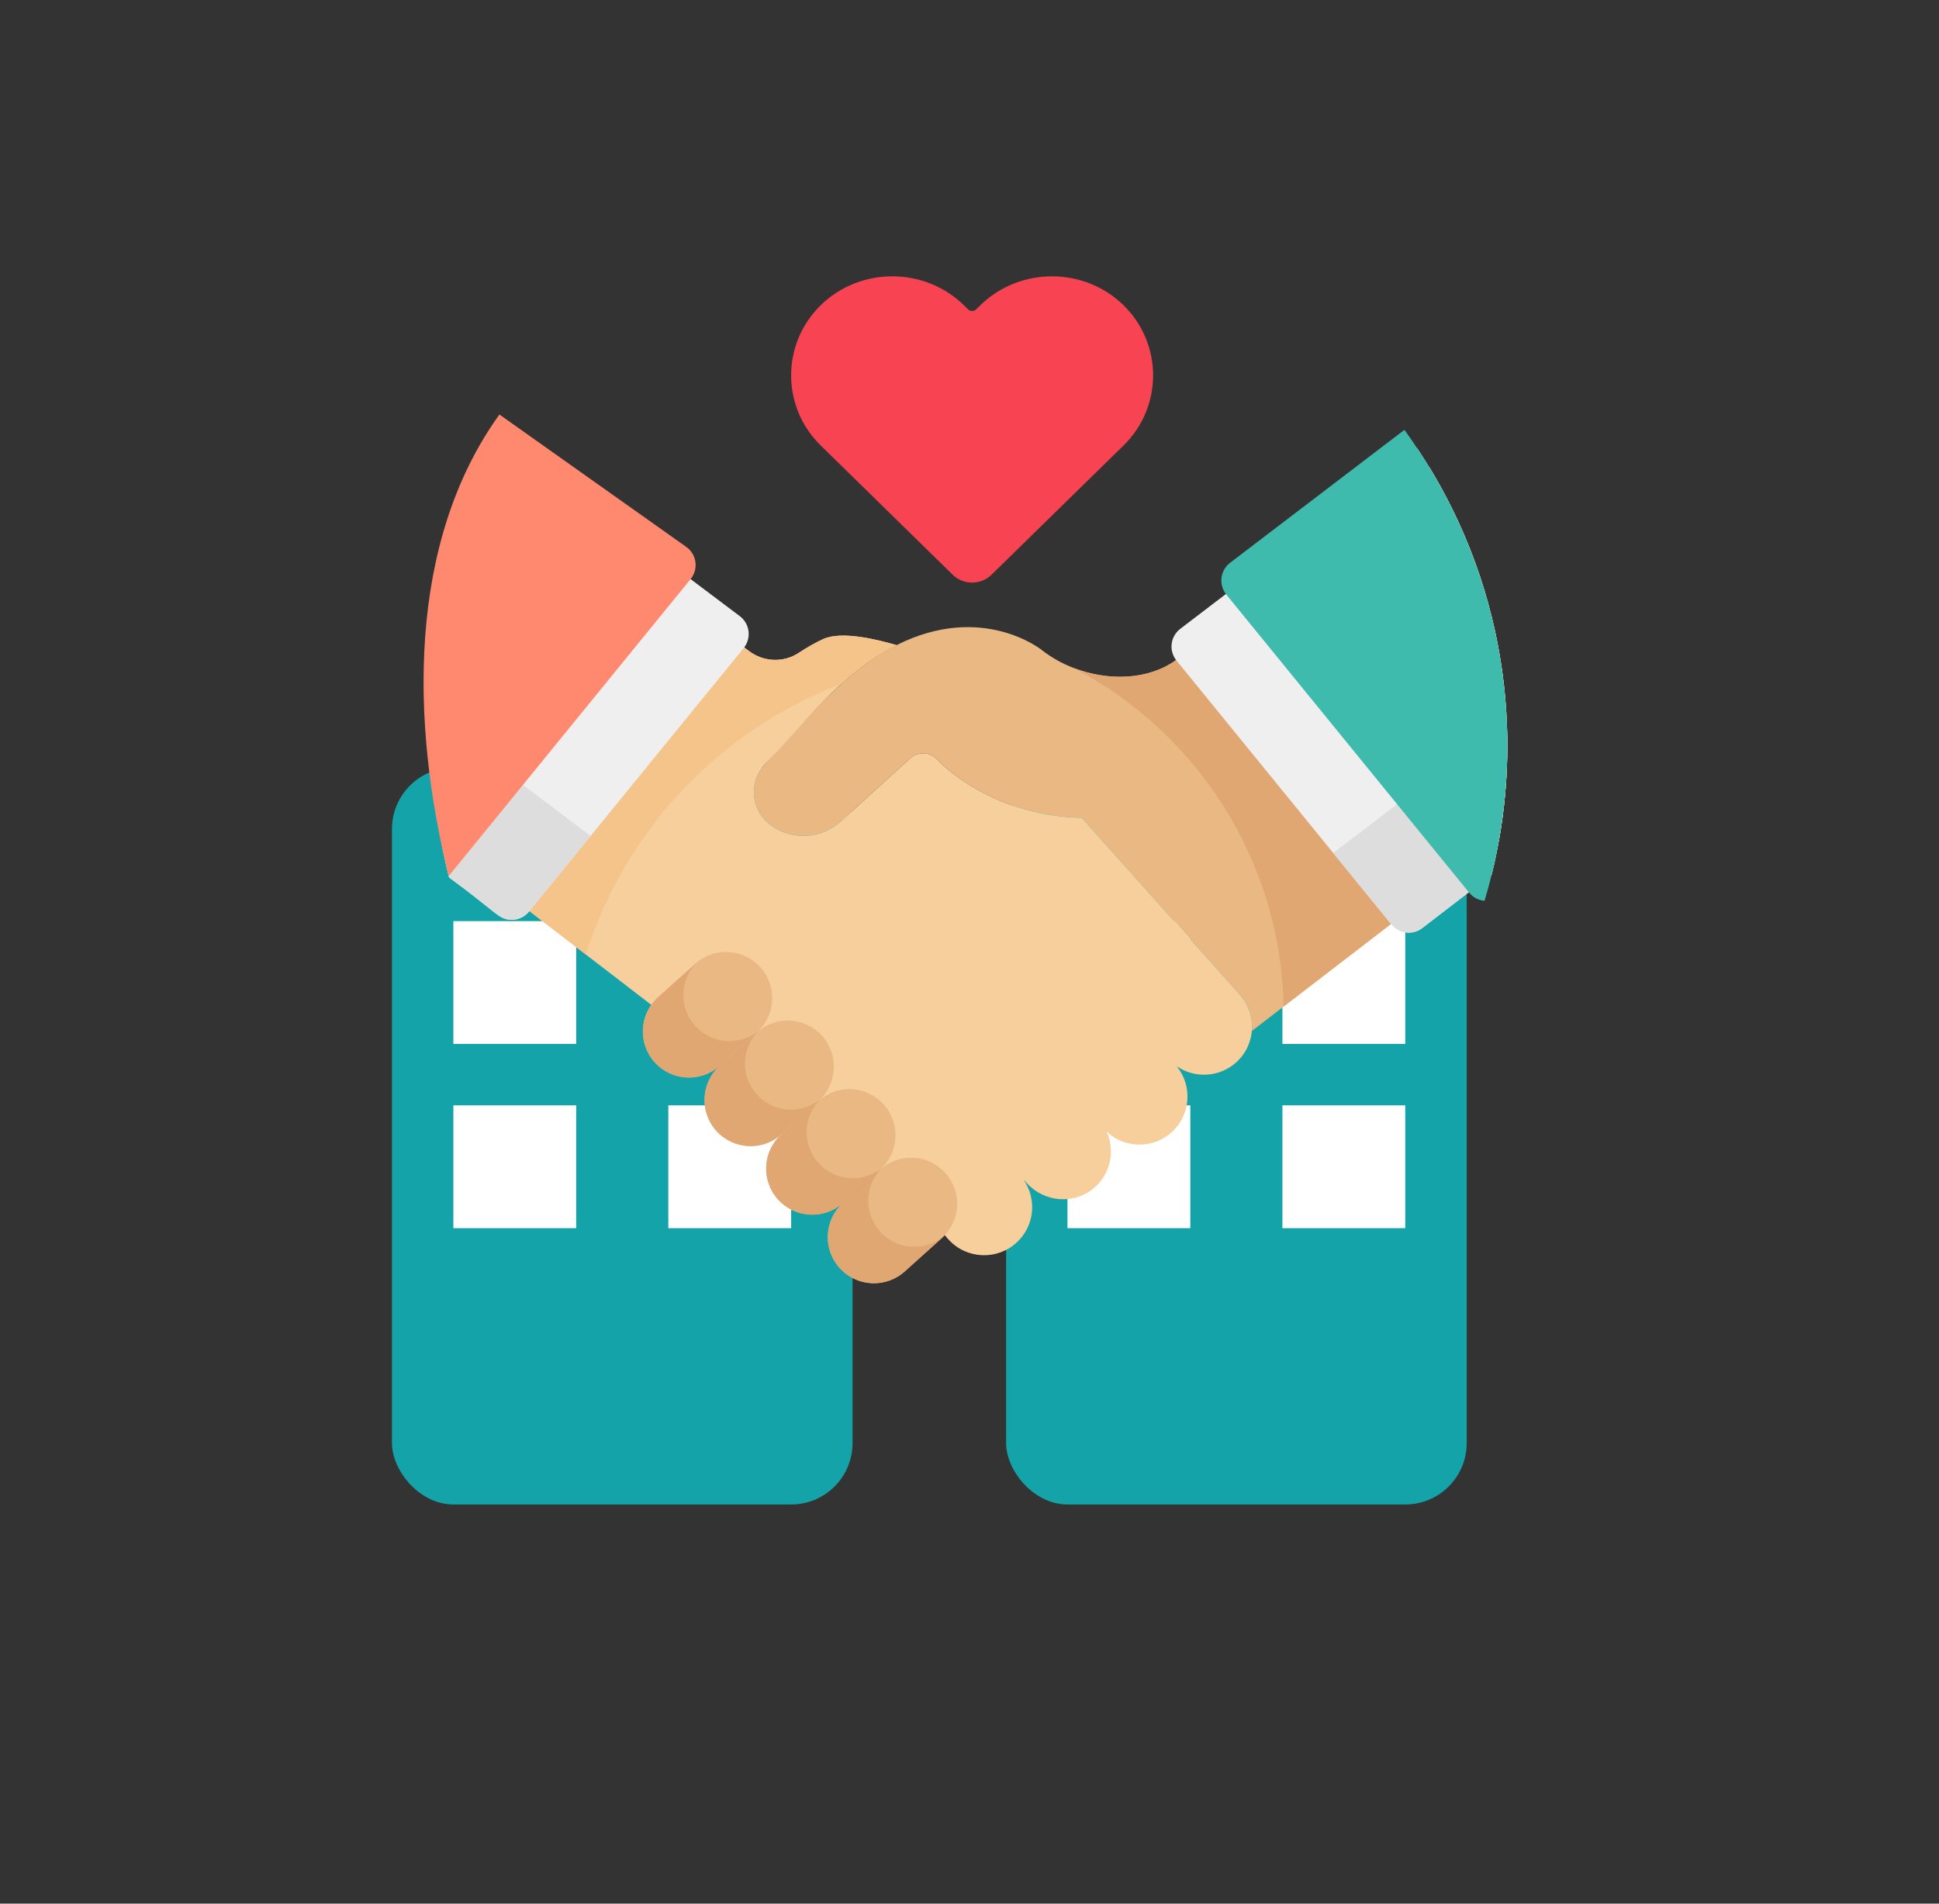 <svg width="55" height="54" viewBox="0 0 55 54" fill="none" xmlns="http://www.w3.org/2000/svg">
<rect x="0" y="0" width="55" height="54" fill="#333333" stroke="none"/>
<rect x="11.118" y="21.774" width="13.065" height="20.903" rx="1.742" fill="#14A3A8"/>
<rect x="28.538" y="21.774" width="13.065" height="20.903" rx="1.742" fill="#14A3A8"/>
<path d="M30.279 34.839H33.763V31.355H30.279V34.839Z" fill="white"/>
<path d="M12.86 34.839H16.344V31.355H12.86V34.839Z" fill="white"/>
<path d="M30.279 29.613H33.763V26.129H30.279V29.613Z" fill="white"/>
<path d="M12.86 29.613H16.344V26.129H12.86V29.613Z" fill="white"/>
<path d="M36.376 34.839H39.86V31.355H36.376V34.839Z" fill="white"/>
<path d="M18.957 34.839H22.441V31.355H18.957V34.839Z" fill="white"/>
<path d="M36.376 29.613H39.86V26.129H36.376V29.613Z" fill="white"/>
<path d="M18.957 29.613H22.441V26.129H18.957V29.613Z" fill="white"/>
<path d="M42.514 23.858C43.153 20.302 42.535 16.524 40.54 13.248L33.358 18.725C32.28 19.496 30.615 19.265 29.568 18.453C29.563 18.448 29.557 18.444 29.552 18.44C29.552 18.44 27.867 17.075 25.43 18.3V18.3C23.971 19.034 22.958 20.319 21.693 21.682C21.225 22.187 21.297 22.985 21.848 23.398C22.451 23.85 23.29 23.811 23.848 23.303L25.854 21.479C26.056 21.331 26.331 21.337 26.528 21.493C26.528 21.493 28.001 23.148 30.683 23.198C31.118 23.685 34.498 27.465 35.148 28.192C35.424 28.488 35.541 28.873 35.508 29.246L42.514 23.858Z" fill="#EAB883"/>
<path d="M40.54 13.248L33.358 18.725C32.552 19.301 31.418 19.318 30.459 18.95C33.934 20.771 36.324 24.378 36.41 28.552L42.514 23.858C43.153 20.302 42.535 16.524 40.54 13.248Z" fill="#E0A773"/>
<path d="M35.148 28.192L35.148 28.192C35.148 28.192 35.147 28.191 35.147 28.191C35.146 28.189 35.145 28.188 35.145 28.188C35.098 28.136 34.618 27.6 30.683 23.198C28.002 23.148 26.528 21.493 26.528 21.493C26.331 21.337 26.056 21.331 25.854 21.479L23.848 23.303C23.29 23.811 22.451 23.85 21.848 23.398C21.298 22.985 21.225 22.187 21.693 21.682C22.795 20.582 23.782 19.129 25.43 18.3C24.936 18.156 23.884 17.881 23.345 18.13C23.118 18.234 22.886 18.368 22.655 18.52C22.223 18.805 21.656 18.78 21.244 18.466L14.435 13.341C12.537 16.52 11.861 20.299 12.53 23.933L20.081 29.74L20.084 29.751C23.086 31.161 26.797 35.038 26.797 35.038L26.916 35.173C27.43 35.724 28.293 35.754 28.844 35.24C29.348 34.771 29.415 34.011 29.032 33.463L29.132 33.571C29.627 34.102 30.457 34.175 31.016 33.712C31.506 33.307 31.635 32.644 31.392 32.103C31.912 32.587 32.723 32.594 33.25 32.103C33.778 31.61 33.827 30.798 33.378 30.246C33.904 30.609 34.615 30.555 35.081 30.121C35.632 29.607 35.662 28.744 35.148 28.193C35.148 28.193 35.148 28.192 35.148 28.192Z" fill="#F7CF9C"/>
<path d="M23.87 19.394C24.328 18.979 24.837 18.599 25.43 18.3C24.935 18.156 23.884 17.881 23.345 18.13C23.118 18.234 22.886 18.368 22.655 18.52C22.223 18.805 21.656 18.78 21.244 18.466L14.435 13.341C12.537 16.52 11.861 20.299 12.53 23.933L16.616 27.075C17.733 23.54 20.425 20.705 23.87 19.394Z" fill="#F4C48B"/>
<path d="M23.317 29.383C22.834 28.846 22.007 28.802 21.47 29.285C21.377 29.369 20.698 29.978 20.62 30.048L20.417 30.231C19.88 30.714 19.836 31.541 20.319 32.078C20.802 32.615 21.628 32.659 22.166 32.176C22.388 31.976 22.991 31.434 23.218 31.23C23.756 30.747 23.799 29.92 23.317 29.383Z" fill="#EAB883"/>
<path d="M25.065 31.328C24.582 30.791 23.756 30.747 23.218 31.23C21.958 32.363 22.398 31.967 22.166 32.176C21.628 32.659 21.584 33.486 22.067 34.023C22.55 34.56 23.377 34.604 23.914 34.121C24.159 33.901 24.726 33.392 24.967 33.175C25.504 32.692 25.548 31.865 25.065 31.328Z" fill="#EAB883"/>
<path d="M26.814 33.273C26.331 32.736 25.504 32.692 24.967 33.175C24.724 33.393 24.118 33.938 23.914 34.121C23.377 34.604 23.333 35.431 23.816 35.968C24.299 36.505 25.125 36.549 25.663 36.066C26.035 35.732 26.342 35.456 26.715 35.12C27.253 34.637 27.297 33.81 26.814 33.273Z" fill="#EAB883"/>
<path d="M21.568 27.438C21.085 26.901 20.259 26.857 19.721 27.34C19.48 27.557 18.914 28.066 18.669 28.286C18.131 28.769 18.087 29.596 18.57 30.133C19.053 30.67 19.88 30.714 20.417 30.231L20.62 30.048L20.99 29.716L21.47 29.285C22.007 28.802 22.051 27.975 21.568 27.438Z" fill="#EAB883"/>
<path d="M19.718 29.099C19.255 28.584 19.276 27.803 19.753 27.314C19.708 27.351 19.868 27.208 18.669 28.286C18.131 28.769 18.087 29.596 18.57 30.133C19.053 30.67 19.88 30.714 20.417 30.231L20.62 30.048L20.99 29.716C21.486 29.269 21.478 29.28 21.532 29.225C20.994 29.678 20.191 29.625 19.718 29.099Z" fill="#E0A773"/>
<path d="M21.466 31.044C21.003 30.529 21.025 29.748 21.501 29.259C21.441 29.309 21.534 29.229 20.99 29.717C20.941 29.761 21.183 29.543 20.417 30.231C19.88 30.714 19.836 31.541 20.319 32.078C20.802 32.615 21.628 32.659 22.166 32.176C22.944 31.477 22.683 31.711 22.738 31.662C23.234 31.215 23.227 31.226 23.28 31.171C22.742 31.623 21.939 31.571 21.466 31.044Z" fill="#E0A773"/>
<path d="M23.215 32.989C22.752 32.474 22.773 31.693 23.25 31.203C23.207 31.239 22.208 32.138 22.166 32.176C21.628 32.659 21.584 33.486 22.067 34.023C22.55 34.56 23.377 34.604 23.914 34.121C24.018 34.028 24.988 33.157 25.028 33.115C24.491 33.568 23.688 33.515 23.215 32.989Z" fill="#E0A773"/>
<path d="M24.963 34.934C24.5 34.419 24.522 33.638 24.998 33.148C24.955 33.184 23.957 34.083 23.914 34.121C23.377 34.604 23.333 35.431 23.816 35.968C24.299 36.505 25.125 36.549 25.663 36.066C26.812 35.032 26.735 35.104 26.777 35.06C26.239 35.513 25.436 35.46 24.963 34.934Z" fill="#E0A773"/>
<path d="M33.479 17.837C33.343 17.941 33.255 18.095 33.234 18.265C33.214 18.436 33.264 18.607 33.372 18.739L39.468 26.223C39.593 26.376 39.775 26.456 39.959 26.456C40.094 26.456 40.229 26.413 40.344 26.325L42.312 24.811C43.301 20.793 42.657 16.398 40.198 12.713L33.479 17.837Z" fill="#EFEFEF"/>
<path d="M39.468 26.223C39.593 26.376 39.775 26.456 39.959 26.456C40.093 26.456 40.229 26.413 40.344 26.325L42.311 24.811C42.662 23.386 42.806 21.914 42.738 20.442L37.817 24.196L39.468 26.223Z" fill="#DDDDDD"/>
<path d="M39.836 12.194L34.892 15.964C34.756 16.068 34.668 16.222 34.648 16.392C34.627 16.562 34.677 16.733 34.785 16.866L41.675 25.324C41.787 25.461 41.945 25.539 42.109 25.553C43.452 21.078 42.712 16.145 39.836 12.194Z" fill="#3EBBAC"/>
<path d="M21.232 17.907C21.211 17.737 21.122 17.582 20.985 17.478L14.772 12.802C12.439 16.362 11.698 20.765 12.738 24.89C14.093 25.882 14.146 26.091 14.514 26.091C14.698 26.091 14.88 26.012 15.005 25.858L21.095 18.383C21.203 18.25 21.253 18.078 21.232 17.907Z" fill="#EFEFEF"/>
<path d="M12.738 24.89C14.093 25.882 14.146 26.091 14.514 26.091C14.698 26.091 14.88 26.012 15.005 25.858L16.754 23.712L12.301 20.36C12.22 21.871 12.362 23.399 12.738 24.89Z" fill="#DDDDDD"/>
<path d="M12.728 24.85L19.589 16.427C19.698 16.294 19.747 16.122 19.727 15.951C19.706 15.781 19.616 15.626 19.479 15.523L14.166 11.758C11.549 15.395 11.65 20.524 12.728 24.85Z" fill="#FF896F"/>
<path d="M31.87 8.659C30.753 7.565 28.924 7.565 27.808 8.659L27.69 8.774C27.626 8.837 27.522 8.837 27.458 8.774L27.341 8.659C26.224 7.565 24.395 7.565 23.279 8.659C22.161 9.753 22.161 11.543 23.279 12.636C23.393 12.749 27.182 16.458 27.022 16.302C27.327 16.601 27.821 16.601 28.126 16.302C28.466 15.969 31.316 13.179 31.87 12.636C32.987 11.543 32.987 9.753 31.87 8.659Z" fill="#F74352"/>
</svg>
